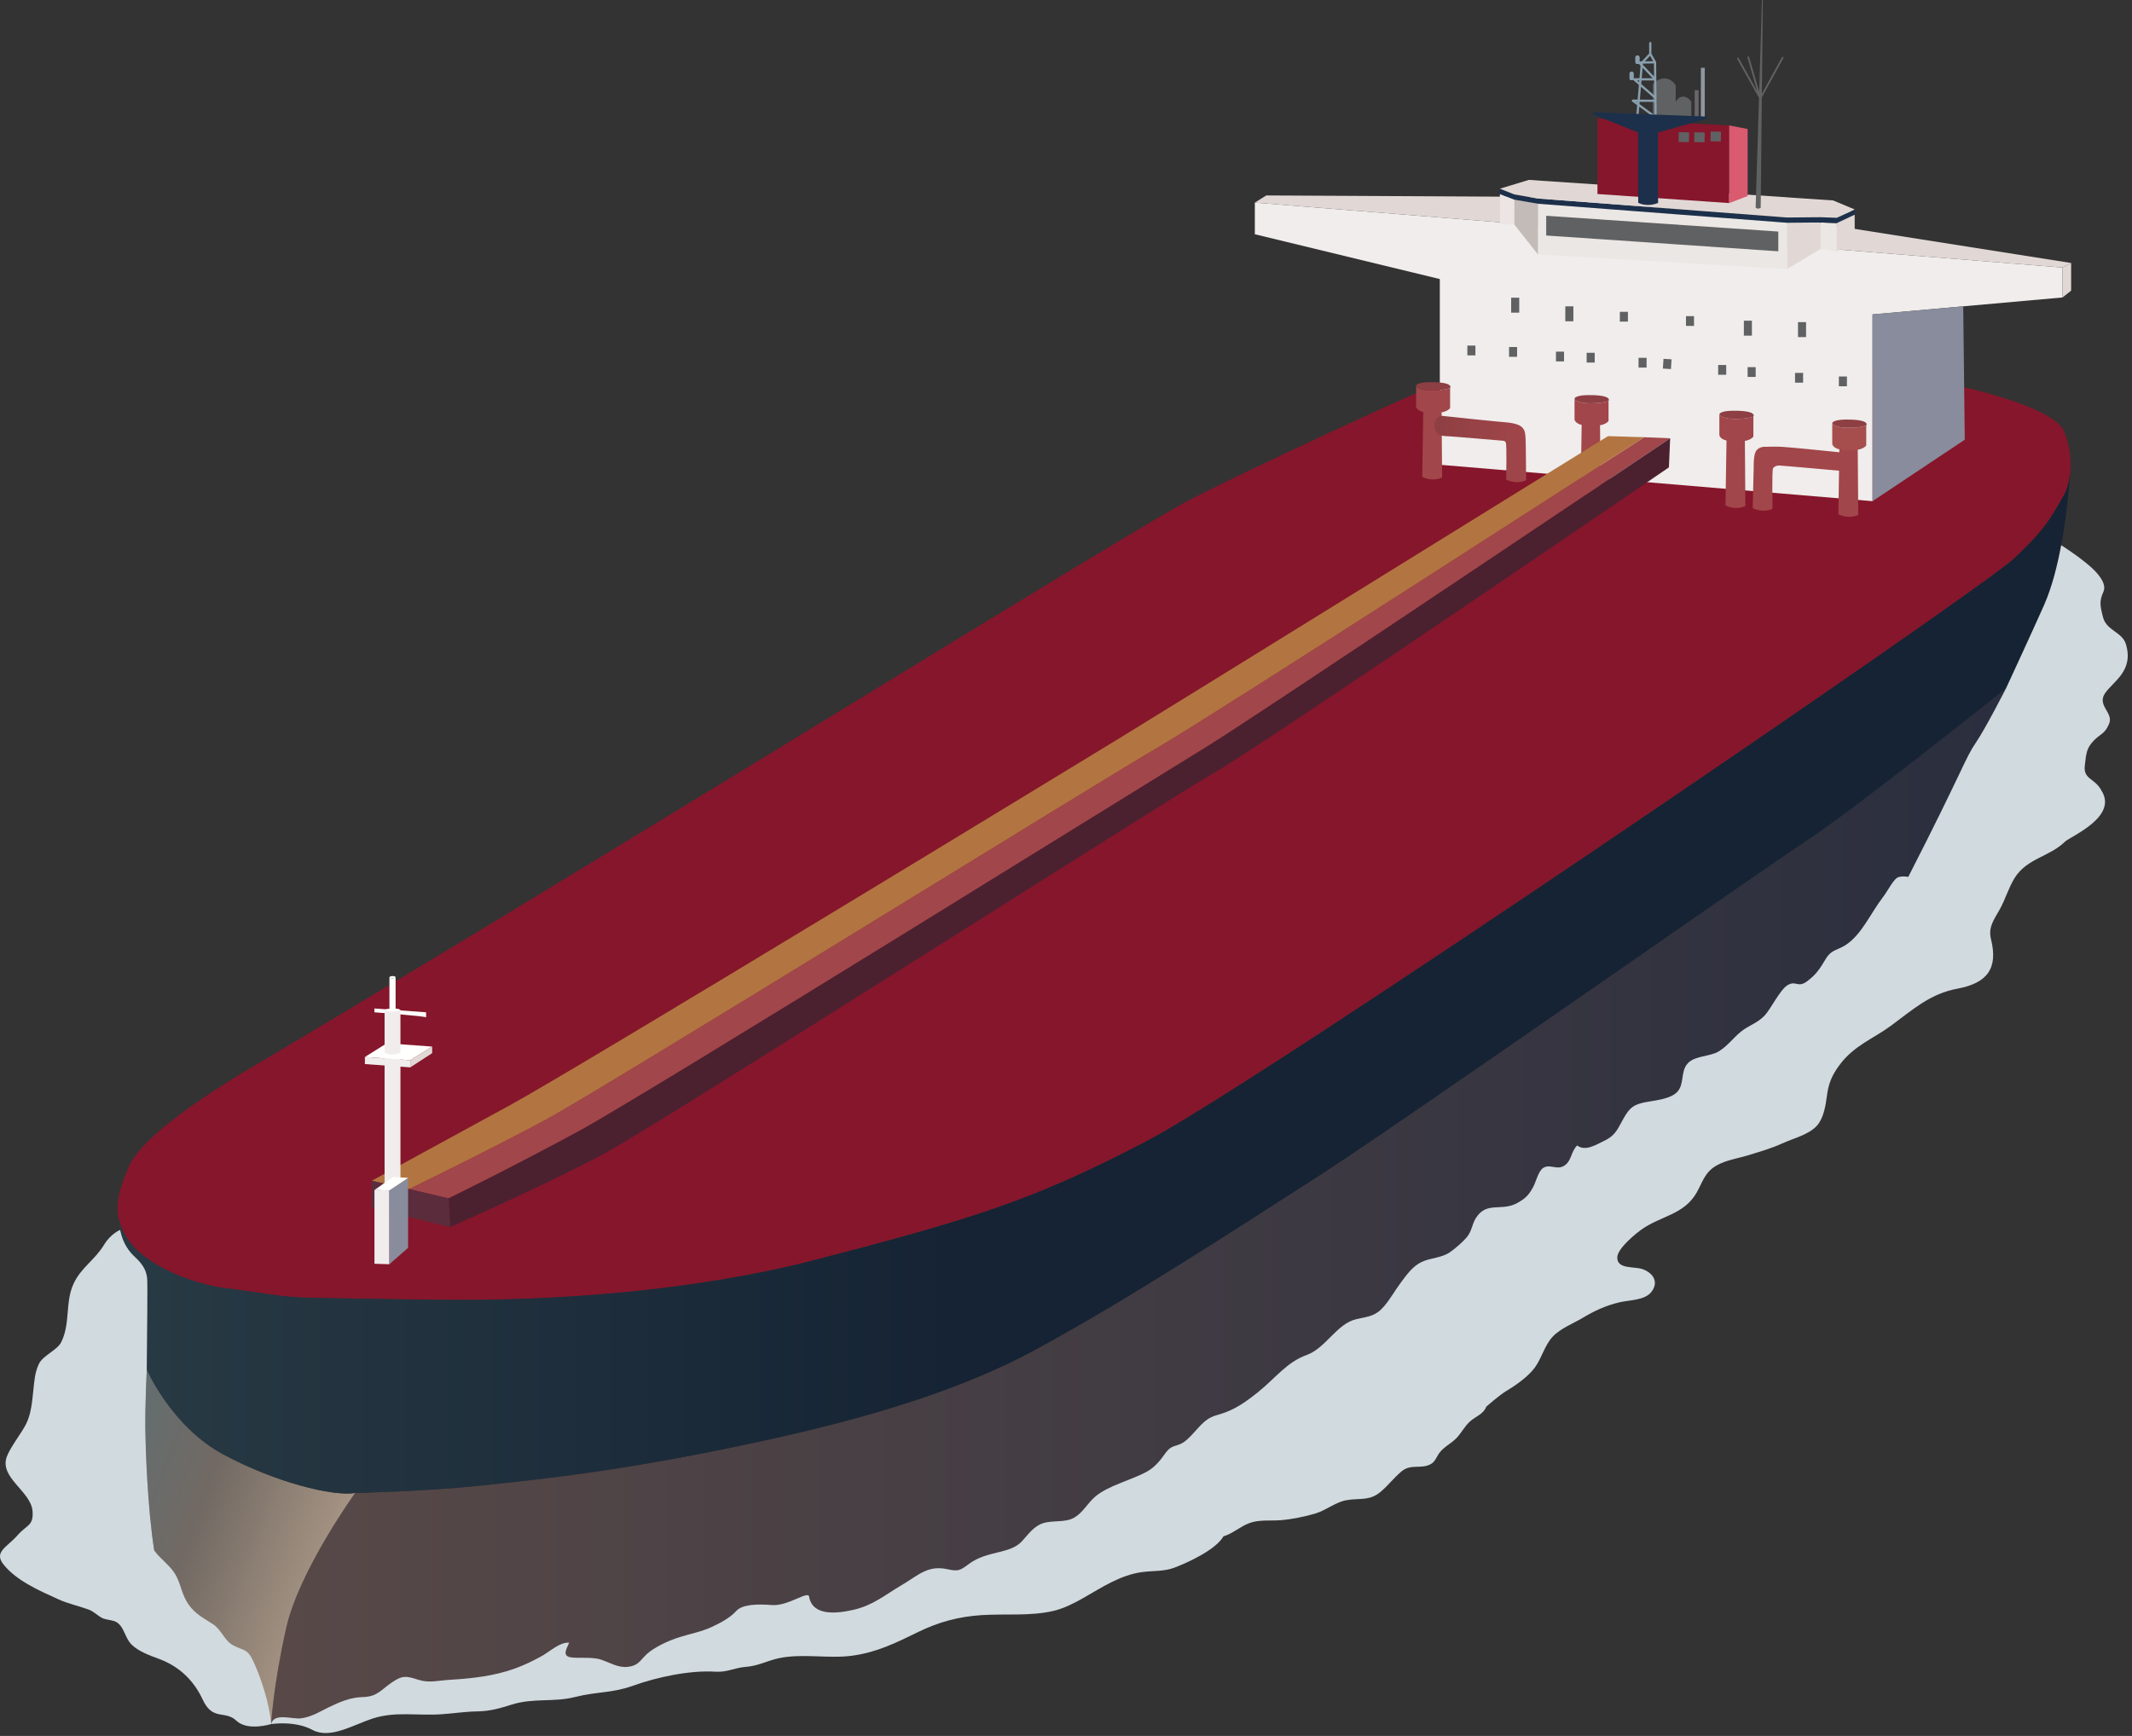 
        <svg xmlns:rdf="http://www.w3.org/1999/02/22-rdf-syntax-ns#" xmlns="http://www.w3.org/2000/svg" xmlns:cc="http://creativecommons.org/ns#" xmlns:xlink="http://www.w3.org/1999/xlink" xmlns:dc="http://purl.org/dc/elements/1.1/" x="0px" y="0px" width="501" height="408" viewBox="0 0 501 408" xml:space="preserve">
            <rect x="0" y="0" width="501" height="408" fill="#333333" stroke="none"/>
            <title>Petroleum industry: oil tanker</title>
            <desc xmlns:ian_image_library="https://ian.umces.edu/media-library/">
                <ian_image_library:title>Petroleum industry: oil tanker</ian_image_library:title>
                <ian_image_library:descr>Illustration of an oil tanker.</ian_image_library:descr>
                <ian_image_library:scene>
                    <ian_image_library:contains>mining, petroleum industry, oil, tankers, environmental degradation, oil spill</ian_image_library:contains>
                    <ian_image_library:when>2012-02-21</ian_image_library:when>
                </ian_image_library:scene>
            </desc>
            
<defs>
</defs>
<path fill="#86162B" d="M101.021,305.472c11.82,0.168,49.813,0.507,87.638-8.611c40.521-10.457,54.036-14.692,80.884-28.707
	c26.848-14.015,195.706-129.351,203.728-136.863c8.021-7.512,9.034-10.383,11.567-14.604c2.532-4.221,2.062-10.949,0.169-15.365
	c-3.039-7.092-35.801-14.756-71.596-17.224c-35.964-2.48-72.686,5.062-76.155,6.416c-6.924,2.702-43.536,19.687-57.567,26.897
	c-14.029,7.212-139.323,85.226-215.971,130.721c-20.783,12.084-31.187,20.52-33.584,26.35c-2.396,5.83-4.222,11.045,0.136,17.144
	c4.356,6.099,15.535,10.301,22.796,11.145s12.327,2.026,18.237,2.195S89.201,305.303,101.021,305.472z"/>
<path fill="#FFFFFD" d="M87.986,237.025c0,0.15,0,0.899,0,0.899s12.14,0.899,12.14,1.198c0,0.301,0-1.198,0-1.198L87.986,237.025z"
	/>
<linearGradient id="ian_symbols_2982614110250b84297aa53e39d75c9b" gradientUnits="userSpaceOnUse" x1="63.717" y1="283.47" x2="471.418" y2="283.47">
	<stop  offset="0" style="stop-color:#584948"/>
	<stop  offset="1" style="stop-color:#2A2E3E"/>
</linearGradient>
<path fill="url(#ian_symbols_2982614110250b84297aa53e39d75c9b)" d="M424.556,197.571c-11.82,7.767-96.588,67.205-114.487,78.688
	c-17.899,11.482-45.254,29.381-67.205,41.2c-21.952,11.822-49.982,18.575-75.312,23.642c-25.329,5.065-42.214,6.753-55.048,8.104
	c-12.833,1.352-29.043,1.689-29.043,1.689S70.289,369.13,67.25,382.64s-3.532,22.567-3.532,22.567s30.946-2.829,44.059-3.992
	c13.112-1.165,48.294-5.741,76.662-14.86c60.451-19.926,79.046-34.337,95.575-44.916c21.785-13.944,63.828-44.241,95.573-68.895
	c31.745-24.654,69.232-59.438,69.232-59.438c16.48-31.848,16.724-34.541,19.503-38.584c2.203-3.206,7.097-12.789,7.097-12.789
	S436.376,189.802,424.556,197.571z"/>
<polygon fill="#F0EDEC" points="440.029,117.79 440.029,73.896 484.669,69.914 484.669,62.881 294.872,47.616 294.872,55.054 
	338.342,65.586 338.342,109.233 "/>
<polygon fill="#E1D8D5" points="484.669,62.881 294.872,47.616 297.573,45.935 363.091,46.273 428.271,52.605 486.695,61.809 "/>
<polygon fill="#E1D8D5" points="484.669,69.914 484.669,62.881 486.695,61.809 486.695,68.309 "/>
<polygon fill="#888C9C" points="440.029,117.79 440.029,73.896 461.337,71.996 461.704,103.348 "/>
<rect x="422.515" y="75.711" fill="#606162" width="1.892" height="3.514"/>
<rect x="409.79" y="75.374" fill="#606162" width="1.893" height="3.514"/>
<rect x="367.833" y="71.997" fill="#606162" width="1.895" height="3.515"/>
<rect x="355.109" y="69.969" fill="#606162" width="1.897" height="3.515"/>
<rect x="403.751" y="85.786" fill="#606162" width="1.893" height="2.296"/>
<rect x="410.674" y="86.292" fill="#606162" width="1.893" height="2.296"/>
<rect x="421.818" y="87.644" fill="#606162" width="1.893" height="2.295"/>
<rect x="432.118" y="88.487" fill="#606162" width="1.893" height="2.297"/>
<rect x="372.849" y="82.915" fill="#606162" width="1.893" height="2.297"/>
<rect x="354.611" y="81.564" fill="#606162" width="1.894" height="2.297"/>
<rect x="344.817" y="81.227" fill="#606162" width="1.893" height="2.296"/>
<rect x="390.878" y="84.437" transform="matrix(0.998 0.061 -0.061 0.998 5.961 -23.778)" fill="#606162" width="1.894" height="2.297"/>
<rect x="385.042" y="84.098" fill="#606162" width="1.89" height="2.295"/>
<rect x="365.638" y="82.647" fill="#606162" width="1.895" height="2.295"/>
<rect x="396.187" y="74.303" fill="#606162" width="1.892" height="2.295"/>
<rect x="380.652" y="73.29" fill="#606162" width="1.892" height="2.296"/>
<polygon fill="#EBE7E4" points="431.638,52.427 431.638,59.105 427.786,58.53 427.786,52.287 "/>
<polygon fill="#E1D8D5" points="427.786,58.53 427.786,52.287 419.945,52.358 419.945,63.243 "/>
<polygon fill="#EBE7E4" points="419.945,63.243 419.945,52.358 361.407,47.89 361.407,59.792 "/>
<polygon fill="#C2BBB7" points="361.407,59.792 361.407,47.89 355.836,46.928 355.836,52.76 "/>
<polygon fill="#ECE5E3" points="355.836,46.928 355.836,52.76 352.462,52.663 352.462,45.588 "/>
<polygon fill="#1C304B" points="352.462,45.588 355.836,46.928 361.407,47.89 419.945,52.358 427.786,52.287 431.638,52.427 
	434.939,50.911 435.835,50.462 435.835,49.226 434.939,49.675 431.638,51.187 427.786,51.05 419.945,51.121 361.407,46.653 
	355.836,45.691 352.462,44.348 "/>
<polygon fill="#E1D8D5" points="352.462,44.348 355.836,45.691 361.407,46.653 419.945,51.121 427.786,51.05 431.638,51.187 
	434.939,49.675 435.835,49.226 430.779,47.112 359.27,42.28 "/>
<polygon fill="#E1D8D5" points="435.835,50.462 435.835,56.063 431.638,59.105 431.638,52.427 "/>
<polygon fill="#606162" points="417.886,54.426 363.345,50.711 363.345,55.35 417.886,59.064 "/>
<polygon fill="#86162B" points="406.342,47.729 406.342,29.481 375.388,27.852 375.388,45.602 "/>
<polygon fill="#DA5A70" points="406.342,47.729 406.342,29.481 410.677,30.312 410.677,46.079 "/>
<rect x="401.874" y="31.119" transform="matrix(1 0.019 -0.019 1 0.705 -7.844)" fill="#606162" width="2.432" height="2.296"/>
<polygon fill="#606162" points="400.6,31.141 398.169,31.096 398.124,33.391 400.553,33.442 "/>
<rect x="394.416" y="30.95" transform="matrix(1 0.019 -0.019 1 0.668 -7.378)" fill="#606162" width="2.433" height="2.296"/>
<rect x="386.438" y="30.111" transform="matrix(1 0.019 -0.019 1 0.651 -7.233)" fill="#606162" width="2.432" height="2.3"/>
<path fill="#606162" d="M397.447,27.498v-3.542c0,0-0.588-1.18-1.839-1.245c-1.246-0.067-1.836,1.245-1.836,1.245v-3.869
	c0,0-0.852-1.642-2.625-1.642c-1.771,0-2.755,1.377-2.755,1.377v8.067L397.447,27.498z"/>
<rect x="399.69" y="15.937" fill="#90979F" width="0.919" height="11.811"/>
<rect x="398.237" y="21.191" fill="#6A656A" width="0.92" height="6.56"/>
<path fill="#899FAD" d="M382.935,18.441c0,0.22,0.178,0.4,0.395,0.4h0.154c0.219,0,0.395-0.18,0.395-0.4v-1.177
	c0-0.214-0.176-0.396-0.395-0.396h-0.154c-0.217,0-0.395,0.182-0.395,0.396V18.441z"/>
<path fill="#899FAD" d="M384.313,14.638c0,0.22,0.178,0.396,0.397,0.396h0.146c0.219,0,0.401-0.176,0.401-0.396v-1.176
	c0-0.219-0.181-0.397-0.401-0.397h-0.146c-0.22,0-0.397,0.178-0.397,0.397V14.638z"/>
<path fill="#899FAD" d="M383.553,23.873l1.165,0.849l-0.255,2.964c-0.007,0.021-0.012,0.049-0.012,0.077
	c0,0.141,0.119,0.257,0.265,0.257c0,0,0.002,0,0.004,0s0.005,0,0.008,0l4.326-0.131c0.127-0.004,0.223-0.093,0.249-0.209
	c0.027-0.065,0.032-0.135,0.007-0.2l-0.129-12.842l0,0l0,0c0-0.004,0-0.004,0-0.004c-0.004-0.03-0.009-0.062-0.021-0.089
	c-0.005-0.005-0.007-0.01-0.009-0.014c-0.005-0.01-0.005-0.015-0.005-0.02l-1.084-1.908v-2.487c0-0.145-0.115-0.267-0.261-0.267
	c-0.146,0-0.264,0.123-0.264,0.267v2.454l-1.745,1.862l-0.62,0.01c-0.106,0.004-0.199,0.065-0.238,0.162
	c-0.038,0.099-0.018,0.206,0.054,0.286l0.526,0.545l-0.251,2.944h-1.267c-0.11,0-0.209,0.07-0.243,0.168
	c-0.04,0.107-0.009,0.22,0.07,0.293l1.299,1.125l-0.293,3.439l-1.123-0.01c0,0,0,0-0.003,0c-0.111,0-0.212,0.075-0.246,0.182
	C383.422,23.685,383.463,23.802,383.553,23.873z M385.613,20.396l3.127,2.711l0.004,0.323l-3.388-0.024L385.613,20.396z
	 M388.66,14.909l0.028,3.069l-2.632-2.739l0.026-0.285L388.66,14.909z M388.732,22.407l-3.061-2.659l0.069-0.839h2.959
	L388.732,22.407z M388.78,27.037l-3.517-2.569l0.05-0.534l3.438,0.022L388.78,27.037z M385.216,18.909l-0.037,0.415l-0.478-0.415
	H385.216z M385.998,15.934l2.348,2.446h-2.558L385.998,15.934z M386.523,14.418l1.229-1.306l0.719,1.274L386.523,14.418z
	 M385.212,25.08l3.161,2.307l-3.366,0.101L385.212,25.08z M384.521,23.928h0.262l-0.013,0.182L384.521,23.928z"/>
<path fill="#1C304B" d="M389.636,31.143V47.69c0,0-1.172,0.56-2.671,0.471c-1.498-0.099-2.005-0.519-2.005-0.519V31.143
	l-10.546-4.229v-0.532l26.634,1.013v0.532L389.636,31.143z"/>
<path fill="#899FAD" d="M382.935,18.441c0,0.22,0.178,0.4,0.395,0.4h0.154c0.219,0,0.395-0.18,0.395-0.4v-1.177
	c0-0.214-0.176-0.396-0.395-0.396h-0.154c-0.217,0-0.395,0.182-0.395,0.396V18.441z"/>
<path fill="#899FAD" d="M384.313,14.638c0,0.22,0.178,0.396,0.397,0.396h0.146c0.219,0,0.401-0.176,0.401-0.396v-1.176
	c0-0.219-0.181-0.397-0.401-0.397h-0.146c-0.22,0-0.397,0.178-0.397,0.397V14.638z"/>
<path fill="#606162" d="M408.299,13.588c0.101-0.055,0.226-0.018,0.283,0.079l4.362,7.783l-2.314-7.923
	c-0.032-0.107,0.028-0.224,0.141-0.252c0.109-0.033,0.222,0.028,0.253,0.14l2.371,8.092L414.049,0h0.197l-0.224,22.024l4.697-8.553
	c0.055-0.102,0.181-0.135,0.278-0.079c0.102,0.051,0.139,0.178,0.083,0.275l-5.067,9.232l-0.264,25.934c0,0-0.397,0.248-0.692,0.202
	c-0.299-0.052-0.498-0.253-0.498-0.253l0.788-25.772l-5.123-9.141C408.163,13.771,408.199,13.644,408.299,13.588z"/>
<linearGradient id="ian_symbols_78ddbd791c52ec74b177f988f75eba41" gradientUnits="userSpaceOnUse" x1="22.806" y1="353.956" x2="75.402" y2="373.099">
	<stop  offset="0" style="stop-color:#636E70"/>
	<stop  offset="0.412" style="stop-color:#716963"/>
	<stop  offset="1" style="stop-color:#A69483"/>
</linearGradient>
<path fill="url(#ian_symbols_78ddbd791c52ec74b177f988f75eba41)" d="M83.46,350.895c-5.23,0.868-18.913-2.533-31.07-9.118c-12.158-6.586-17.899-19.926-17.899-19.926
	s-0.414,8.515-0.338,14.184c0.076,5.67,0.907,30.714,4.391,36.813c3.488,6.103,25.173,32.356,25.173,32.356l0-0.001
	c0.002-0.046,0.5-9.088,3.532-22.563C70.289,369.13,83.46,350.895,83.46,350.895z"/>
<linearGradient id="ian_symbols_fa4eb3b41c8c0bf47d7fae8124e5568e" gradientUnits="userSpaceOnUse" x1="486.394" y1="231.188" x2="27.877" y2="231.188">
	<stop  offset="0.57" style="stop-color:#152334"/>
	<stop  offset="1" style="stop-color:#283A44"/>
</linearGradient>
<path fill="url(#ian_symbols_fa4eb3b41c8c0bf47d7fae8124e5568e)" d="M484.838,116.687c-2.533,4.221-3.546,7.092-11.567,14.604
	c-8.021,7.512-176.88,122.848-203.728,136.863c-26.848,14.015-40.363,18.25-80.884,28.707c-37.824,9.118-75.817,8.779-87.638,8.611
	c-11.82-0.169-23.809-0.338-29.719-0.507s-10.976-1.352-18.237-2.195s-18.44-5.046-22.796-11.145
	c-1.305-1.825-2.046-3.571-2.393-5.277c0.291,4.999,2.1,7.486,3.913,9.161c2.195,2.025,2.617,3.546,2.786,4.897
	c0.169,1.351-0.084,17.729-0.084,21.444c0,0,5.741,13.34,17.899,19.926c12.158,6.585,25.84,9.986,31.07,9.118
	c0,0,16.21-0.338,29.043-1.689c12.834-1.352,29.719-3.039,55.048-8.104c25.329-5.066,53.36-11.819,75.312-23.642
	c21.951-11.819,49.306-29.718,67.205-41.2c17.899-11.483,102.667-70.921,114.487-78.688c11.82-7.769,46.862-35.838,46.862-35.838
	c2.919-5.986,5.942-12.811,8.861-19.378c4.272-9.613,5.694-24.504,6.103-30.317c0.015-0.208,0.015-0.441,0.005-0.689
	C486.229,113.299,485.76,115.151,484.838,116.687z"/>
<path fill="#D1DADF" d="M63.717,405.204c-0.333-4.532-2.372-10.974-4.328-15.041c-1.308-2.72-2.2-2.176-4.627-3.478
	c-2.082-1.118-2.623-3.581-4.737-4.964c-2.322-1.521-4.029-2.286-5.675-4.568c-1.558-2.158-1.681-4.234-2.852-6.595
	c-0.861-1.736-2.477-3.155-3.885-4.55c-0.22-0.218-0.423-0.432-0.611-0.646l-0.75-0.926c-1.588-9.878-2.044-24.274-2.099-28.402
	c-0.076-5.669,0.338-14.184,0.338-14.184l0.006-1.394c0.038-5.323,0.23-18.83,0.078-20.051c-0.169-1.352-0.59-2.872-2.786-4.897
	c-1.449-1.338-2.895-3.195-3.566-6.438c0,0-2.175,0.865-3.763,3.475c-2.239,3.682-5.428,5.363-7.193,9.211
	c-1.991,4.339-0.699,9.306-2.871,13.677c-0.945,1.905-4.29,3.135-5.233,5.086c-1.008,2.085-1.093,4.067-1.344,6.415
	c-0.28,2.617-0.503,5.367-1.696,7.768c-0.988,1.989-3.813,5.602-4.559,7.751c-1.691,4.866,5.697,8.071,6.079,12.664
	c0.292,3.521-1.339,3.226-3.462,5.656c-2.531,2.898-5.773,3.964-3.292,7.008c3.044,3.734,8.122,5.971,12.833,8.105
	c2.371,1.073,4.738,1.538,7.185,2.44c1.088,0.4,2.064,1.427,3.106,1.958c0.884,0.452,2.619,0.479,3.404,0.986
	c1.9,1.226,1.876,3.781,3.689,5.431c1.601,1.455,4.018,2.376,6.013,3.097c4.808,1.737,8.332,4.948,10.542,9.71
	c2.332,5.021,5.235,2.382,7.895,4.915C58.216,406.956,63.717,405.204,63.717,405.204"/>
<path fill="#A1464A" d="M436.673,120.991l-0.119-15.34l-4.316-0.119l-0.239,15.339c0,0,1.08,0.6,2.518,0.6
	C435.954,121.471,436.673,120.991,436.673,120.991z"/>
<path fill="#A64E4E" d="M430.562,99.5c0,0,0,4.474,0,4.794c0,0.319,0.479,1.598,3.755,1.518c3.436,0.24,4.233-1.118,4.233-1.118
	V99.98c0,0-1.037,0.558-4.313,0.558C430.961,100.538,430.562,99.5,430.562,99.5z"/>
<path fill="#8E3F43" d="M438.55,99.98c0,0-1.037,0.558-4.313,0.558c-3.275,0-3.675-1.038-3.675-1.038s-0.16-1.039,4.396-0.879
	C439.51,98.781,438.55,99.98,438.55,99.98z"/>
<path fill="#A1464A" d="M338.882,112.203l-0.119-15.34l-4.315-0.12l-0.239,15.34c0,0,1.08,0.599,2.517,0.599
	C338.163,112.682,338.882,112.203,338.882,112.203z"/>
<path fill="#A1464A" d="M332.771,90.711c0,0,0,4.474,0,4.794c0,0.319,0.479,1.597,3.755,1.518c3.437,0.239,4.235-1.119,4.235-1.119
	v-4.714c0,0-1.04,0.559-4.314,0.559C333.17,91.75,332.771,90.711,332.771,90.711z"/>
<path fill="#8E3F43" d="M340.761,91.191c0,0-1.04,0.559-4.314,0.559c-3.276,0-3.676-1.039-3.676-1.039s-0.159-1.039,4.395-0.879
	C341.72,89.993,340.761,91.191,340.761,91.191z"/>
<path fill="#A1464A" d="M376.113,115.239l-0.12-15.34l-4.314-0.119l-0.239,15.339c0,0,1.077,0.6,2.517,0.6
	C375.395,115.719,376.113,115.239,376.113,115.239z"/>
<linearGradient id="ian_symbols_b083928b748e0094dd0e6c6c6674bc68" gradientUnits="userSpaceOnUse" x1="337.084" y1="105.529" x2="358.616" y2="105.529">
	<stop  offset="0" style="stop-color:#8E3F43"/>
	<stop  offset="1" style="stop-color:#A1464A"/>
</linearGradient>
<path fill="url(#ian_symbols_b083928b748e0094dd0e6c6c6674bc68)" d="M353.063,103.575c-0.479-0.08-12.624-1.038-12.624-1.038s-1.837,0-2.316-0.399
	c-0.48-0.4-1.039-1.118-1.039-2.078c0-0.958,0.319-1.599,0.879-1.998c0.561-0.399,0.96-0.318,0.96-0.318
	c14.165,1.528,14.635,1.45,15.737,1.598c1.199,0.159,2.478,0.479,3.116,1.197c0.64,0.72,0.64,1.438,0.72,2.478
	c0.08,1.038,0.12,9.827,0.12,9.827s-0.719,0.48-2.157,0.48s-2.517-0.6-2.517-0.6s0.159-8.189-0.081-8.669
	C353.623,103.575,353.542,103.655,353.063,103.575z"/>
<path fill="#A1464A" d="M370.001,93.748c0,0,0,4.474,0,4.794c0,0.319,0.479,1.598,3.755,1.518c3.437,0.24,4.235-1.118,4.235-1.118
	v-4.713c0,0-1.039,0.558-4.313,0.558C370.401,94.786,370.001,93.748,370.001,93.748z"/>
<path fill="#8E3F43" d="M377.991,94.228c0,0-1.039,0.558-4.313,0.558c-3.276,0-3.677-1.038-3.677-1.038s-0.159-1.039,4.395-0.879
	C378.949,93.028,377.991,94.228,377.991,94.228z"/>
<path fill="#A1464A" d="M410.148,118.915l-0.12-15.34l-4.314-0.12l-0.24,15.34c0,0,1.079,0.6,2.518,0.6
	C409.429,119.394,410.148,118.915,410.148,118.915z"/>
<path fill="#A1464A" d="M416.54,119.554c0,0-0.2-9.029,0.119-9.507c0.32-0.479,0.959-0.639,1.438-0.639s14.78,1.278,14.78,1.278
	l0.081-4.314c0,0-12.466-1.278-14.222-1.359c-1.758-0.079-3.835,0-3.835,0s-1.622-0.172-2.317,1.119
	c-0.56,1.04-0.479,3.715-0.479,3.715l-0.24,9.587c0,0,1.078,0.6,2.517,0.6S416.54,119.554,416.54,119.554z"/>
<path fill="#A1464A" d="M404.036,97.423c0,0,0,4.474,0,4.793c0,0.32,0.479,1.598,3.755,1.518c3.436,0.24,4.235-1.118,4.235-1.118
	v-4.713c0,0-1.039,0.559-4.315,0.559C404.437,98.461,404.036,97.423,404.036,97.423z"/>
<path fill="#8E3F43" d="M412.026,97.902c0,0-1.039,0.559-4.315,0.559c-3.274,0-3.675-1.038-3.675-1.038s-0.16-1.039,4.396-0.879
	C412.984,96.703,412.026,97.902,412.026,97.902z"/>
<path fill="#A1464A" d="M105.412,281.663c0,0,15.198-7.43,30.732-15.873c15.535-8.442,135.087-82.741,147.245-90.171
	c12.157-7.429,109.083-72.608,109.083-72.608l-6.122-0.253c0,0-101.84,65.734-113.883,72.676
	c-12.043,6.942-130.92,80.563-144.091,87.656c-13.171,7.092-32.251,16.379-32.251,16.379L105.412,281.663z"/>
<path fill="#B27541" d="M87.344,277.525c0,0,16.886-9.286,32.421-17.729c15.535-8.444,131.542-79.109,143.7-86.54
	c12.157-7.43,114.401-70.752,114.401-70.752l8.484,0.253c0,0-101.84,65.734-113.883,72.676
	c-12.043,6.942-130.92,80.563-144.091,87.656c-13.171,7.092-32.251,16.379-32.251,16.379L87.344,277.525z"/>
<path fill="#4B2130" d="M105.412,281.663c0,0,15.198-7.43,30.732-15.873c15.535-8.442,135.087-82.741,147.245-90.171
	c12.157-7.429,109.083-72.608,109.083-72.608l-0.296,6.838c0,0-94.38,64.571-106.423,71.513
	c-11.813,6.807-130.463,82.613-143.868,89.832c-13.171,7.093-36.136,17.224-36.136,17.224L105.412,281.663z"/>
<polygon fill="#5B2C3C" points="87.344,277.525 96.125,279.467 105.412,281.663 105.75,288.417 87.344,283.858 "/>
<polygon fill="#F0EDEC" points="90.373,278.633 90.373,248.292 94.102,248.163 94.102,277.091 "/>
<path fill="#FFFFFD" d="M90.373,237.491c0,0,0.38,0.259,1.8,0.259c1.479,0,1.929-0.386,1.929-0.386s-0.222-0.346-1.768-0.323
	C90.212,237.075,90.373,237.491,90.373,237.491z"/>
<path fill="#FFFFFD" d="M91.512,237.258v-7.513c0,0,0.147,0.195,0.699,0.195c0.574,0,0.749-0.292,0.749-0.292v7.609
	c0,0-0.159,0.142-0.658,0.19C91.881,237.49,91.512,237.258,91.512,237.258z"/>
<path fill="#FFFFFD" d="M91.512,229.746c0,0,0.147,0.195,0.699,0.195c0.574,0,0.749-0.292,0.749-0.292s-0.086-0.263-0.687-0.244
	C91.451,229.428,91.512,229.746,91.512,229.746z"/>
<polygon fill="#FFFFFD" points="85.745,248.419 96.417,249.191 101.559,245.977 90.888,245.207 "/>
<polygon fill="#E1D8D5" points="96.417,249.191 101.559,245.977 101.559,247.521 96.417,250.863 "/>
<polygon fill="#F0EDEC" points="85.745,248.419 96.417,249.191 96.417,250.863 85.745,250.091 "/>
<path fill="#D1DADF" d="M480.279,142.354c1.962-4.415,3.205-9.547,4.081-14.214c0,0,3.94,2.478,6.768,4.944
	c1.33,1.161,4.094,3.866,3.165,5.977c-0.928,2.11-0.894,3.046-0.084,6.079c0.811,3.032,4.472,3.445,5.324,6.154
	c2.021,6.425-3.069,8.896-4.914,11.712c-1.846,2.818,2.039,4.506,1.025,7.039c-1.013,2.533-2.138,2.422-3.687,4.083
	c-1.548,1.66-1.717,2.673-2.055,5.881c-0.337,3.208,2.365,2.87,3.885,5.741c4.052,6.249-7.229,10.802-8.536,12.074
	c-3.672,3.572-8.924,3.895-11.821,8.51c-1.436,2.288-2.185,5.056-3.536,7.448c-1.457,2.578-2.714,4.173-2.018,6.999
	c1.698,6.893-0.93,10.294-7.936,11.594c-6.394,1.186-10.506,4.963-15.546,8.676c-4.268,3.144-8.654,4.626-12.083,9.205
	c-1.836,2.453-2.646,4.401-3.021,7.437c-0.267,2.156-0.789,5.133-2.288,6.832c-1.903,2.157-5.554,3.014-8.188,4.212
	c-2.715,1.233-5.244,1.935-8.105,2.813c-2.444,0.751-5.099,1.081-7.412,2.423c-2.769,1.605-3.216,3.94-4.654,6.415
	c-2.916,5.015-8.145,5.365-12.587,8.369c-1.532,1.037-5.939,4.596-6.01,6.744c-0.094,2.873,3.974,2.098,5.935,2.787
	c2.377,0.836,3.928,2.929,2.101,5.326c-1.539,2.021-5.12,1.914-7.429,2.449c-3.241,0.752-5.896,1.971-8.788,3.705
	c-2.197,1.318-5.127,2.413-6.99,4.384c-1.886,1.995-2.579,5.051-4.222,7.288c-1.728,2.354-4.991,4.465-6.68,5.478
	c-1.689,1.014-4.729,3.714-4.729,3.714c-0.613,1.698-2.42,2.252-3.707,3.362c-1.416,1.22-2.121,2.846-3.367,4.087
	c-1.205,1.203-2.724,1.893-3.835,3.274c-0.659,0.821-1.044,2.133-2.019,2.7c-2.356,1.372-4.716-0.132-6.989,1.783
	c-1.786,1.505-3.05,3.208-4.812,4.718c-2.661,2.282-4.855,1.498-8.029,2.021c-2.627,0.432-4.803,2.373-7.348,3.131
	c-2.499,0.742-5.541,1.378-8.205,1.587c-2.383,0.187-5.045-0.192-7.403,0.702c-2.16,0.819-3.872,2.46-6.032,3.088
	c-1.802,3.149-8.217,6.102-11.539,7.371c-2.337,0.893-4.946,0.711-7.429,1.014c-2.622,0.319-5.086,1.269-7.431,2.432
	c-4.483,2.225-8.874,5.601-13.499,6.697c-5.444,1.291-11.153,0.642-16.896,1.004c-5.459,0.346-10.157,1.628-14.943,3.968
	c-5.238,2.56-9.692,4.772-15.452,5.562c-5.618,0.771-11.639-0.58-17.223,0.584c-2.752,0.574-4.871,1.823-7.767,2.044
	c-2.721,0.207-4.453,1.313-7.177,1.14c-6.063-0.384-13.775,1.282-19.376,3.293c-4.993,1.793-8.363,1.333-13.644,2.659
	c-5.101,1.282-9.741,0.171-14.852,1.773c-2.73,0.855-5.049,1.558-8.105,1.604c-2.936,0.044-5.588,0.485-8.443,0.675
	c-5.772,0.382-10.847-0.737-16.193,1.014c-4.61,1.511-9.98,4.897-14.117,2.659s-9.696-1.372-9.696-1.372
	c0.682-2.791,5.019-1.017,7.172-1.362c2.518-0.405,4.241-1.552,6.475-2.636c2.559-1.242,5.096-2.28,7.767-2.337
	c3.446-0.074,4.213-1.526,6.772-3.322c2.664-1.869,3.552-1.66,6.426-0.74c2.528,0.809,4.662,0.158,7.42-0.007
	c5.226-0.313,10.347-0.882,15.197-2.629c2.223-0.801,4.373-1.833,6.501-3.03c1.809-1.017,4.109-3.221,6.289-3.063
	c-0.286,0.903-1.562,2.642-0.244,3.266c1.318,0.624,5.311-0.092,7.727,0.718c2.252,0.755,4.074,1.988,6.399,1.689
	c2.855-0.367,2.923-2.005,5.149-3.631c1.969-1.44,4.716-2.656,7.017-3.37c2.673-0.83,5.083-1.255,7.505-2.381
	c1.996-0.929,4.273-2.135,5.675-3.697s4.677-1.73,8.434-1.436c3.757,0.296,8.527-3.461,8.729-1.975
	c0.811,4.72,6.754,3.949,10.521,3.071c4.524-1.055,7.233-3.422,11.162-5.741c4.019-2.37,6.174-4.776,10.772-3.788
	c2.638,0.567,2.974,0.35,5.158-1.268c4.231-3.133,9.55-2.246,12.345-5.233c1.459-1.562,2.795-3.542,4.879-4.258
	c2.398-0.824,5.217-0.094,7.42-1.335c2.04-1.147,3.137-3.348,4.918-4.903c3.053-2.668,8.584-3.916,12.258-5.96
	c1.667-0.928,3.039-2.493,4.118-4.062c1.909-2.774,2.872-1.317,5.264-3.442c2.392-2.124,3.728-4.809,6.812-5.686
	c3.268-0.928,5.487-1.94,9.793-5.401c4.306-3.462,6.81-7.098,11.484-8.78c4.59-1.652,7.076-7.431,11.802-8.462
	c2.827-0.617,4.452-0.685,6.434-3.023c1.47-1.733,2.675-3.924,4.053-5.739c1.322-1.742,2.632-3.629,4.737-4.644
	c2.149-1.036,4.698-0.899,6.755-2.364c1.244-0.888,2.775-2.205,3.788-3.369c1.31-1.505,1.256-3.059,2.198-4.566
	c2.564-4.105,6.04-1.437,9.876-3.633c1.906-1.093,2.642-1.909,3.624-3.73c0.648-1.201,1.205-3.759,2.364-4.465
	c1.679-1.023,3.32,0.735,5.14-0.659c1.549-1.187,1.354-3.146,2.804-4.604c1.974,1.462,4.435-0.174,6.322-1.072
	c2.832-1.346,3.19-2.852,4.654-5.403c1.468-2.56,2.433-3.169,5.147-3.706c2.076-0.411,5.822-0.684,7.431-2.439
	c1.701-1.857,0.698-4.765,2.433-6.667c1.681-1.844,5.211-1.561,7.268-2.808c2.101-1.271,3.464-3.218,5.228-4.641
	c1.89-1.527,3.856-1.979,5.582-3.801c1.414-1.495,3.624-6.071,5.368-7.126c2.015-1.218,2.394,0.707,4.56-0.886
	c2.198-1.618,3.086-3.04,4.442-5.31c1.286-2.154,2.629-1.979,4.549-3.176c3.832-2.389,6.002-7.583,8.79-11.194
	c1.4-1.814,2.628-4.618,3.885-4.88c1.257-0.263,2.158-0.002,2.158-0.002c12.931-25.28,13.339-27.86,15.899-31.584
	c2.203-3.206,7.097-12.789,7.097-12.789S477.563,148.467,480.279,142.354z"/>
<path fill="#F0EDEC" d="M90.373,247.39v-9.899c0,0,0.38,0.259,1.8,0.259c1.479,0,1.929-0.386,1.929-0.386v10.028
	c0,0-0.578,0.385-1.864,0.449C91.154,247.897,90.373,247.39,90.373,247.39z"/>
<polygon fill="#F0EDEC" points="87.994,279.688 91.504,279.798 91.504,297.133 87.994,297.024 "/>
<polygon fill="#888C9C" points="91.504,297.133 91.504,279.798 95.894,276.835 95.894,293.292 "/>
<polygon fill="#FFFFFD" points="91.504,279.798 95.894,276.835 92.382,276.616 87.994,279.688 "/>
</svg>
